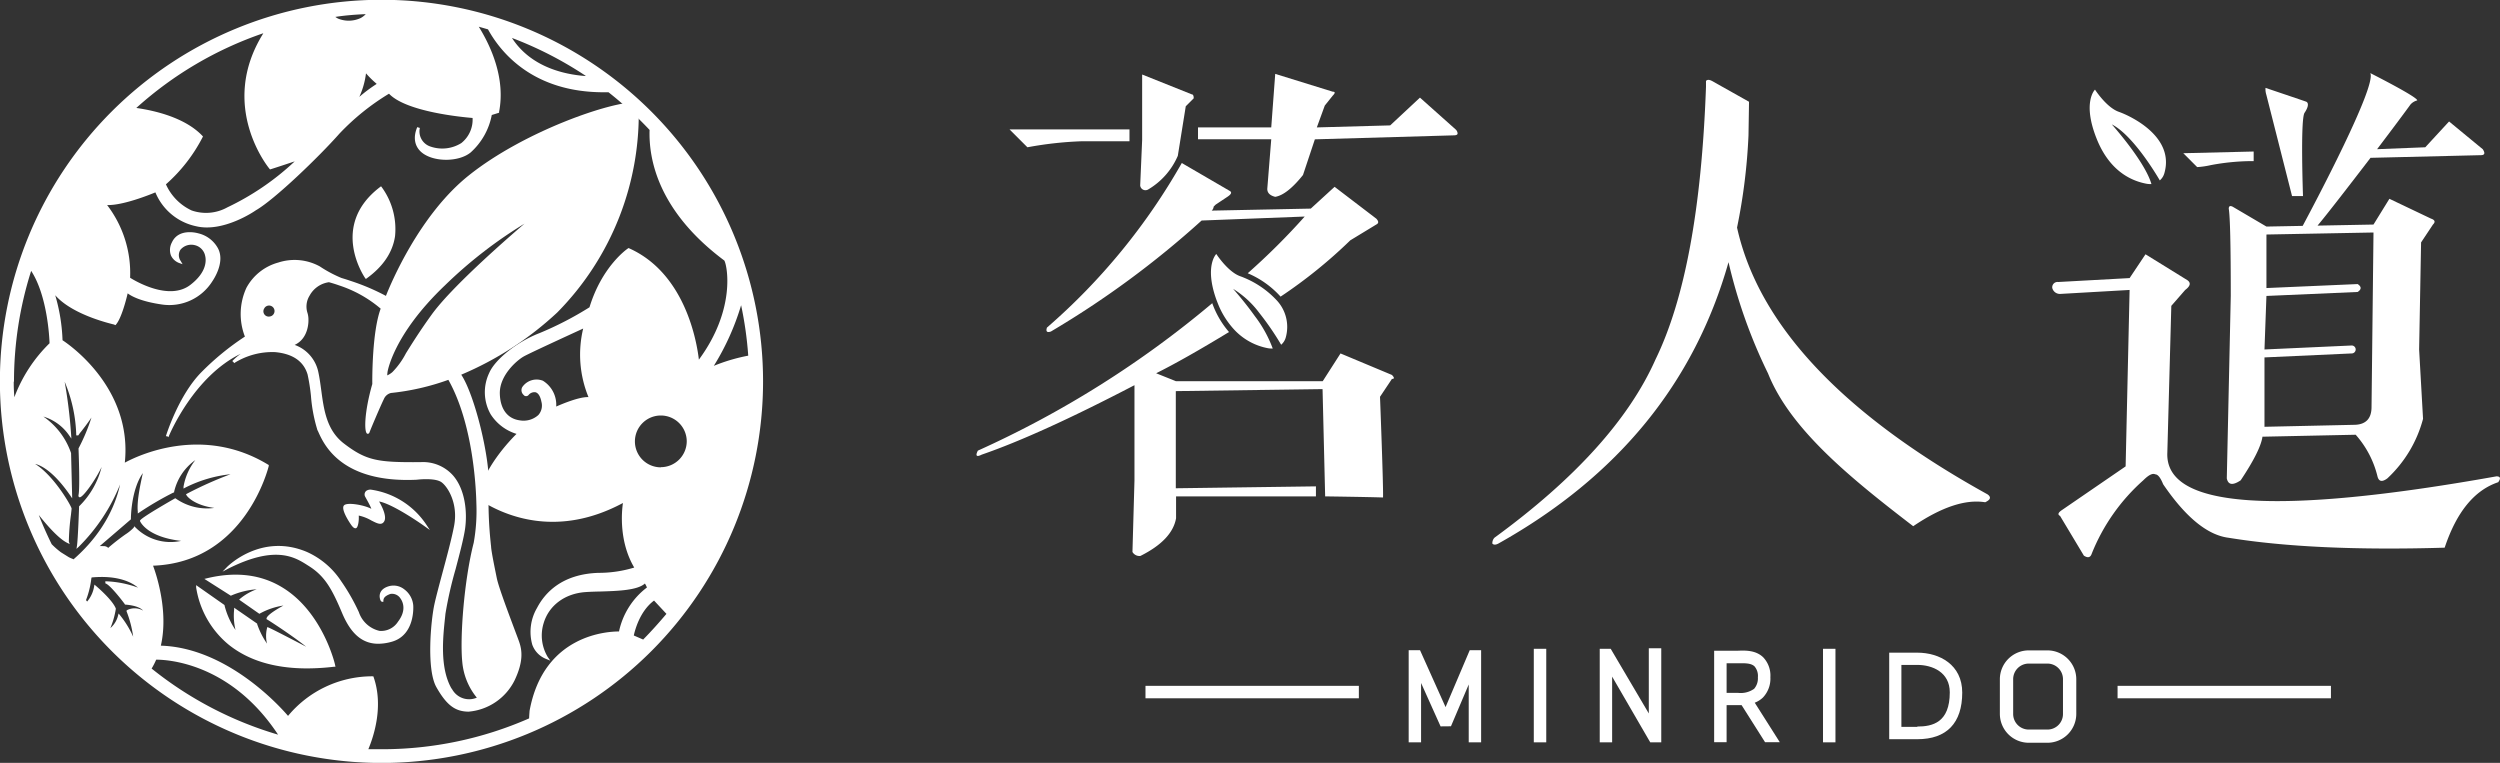 <svg id="图层_1" data-name="图层 1" xmlns="http://www.w3.org/2000/svg" viewBox="0 0 471.72 143.95"><rect x="0" y="0" width="471.72" height="143.95" fill="#333333" stroke="none"/><defs><style>.cls-1{fill:#fff;}</style></defs><title>logo-w</title><path class="cls-1" d="M1381.93,279.73q-62.85,11.22-62.1-4.49l.75-27.68,2.62-3c1-.75,1.12-1.37.37-1.87l-7.86-4.86-3,4.49-13.47.74a1,1,0,0,0-1.12,1.13,1.48,1.48,0,0,0,1.5,1.12l13.09-.75-.75,33.29-12,8.23c-.75.5-.87.87-.37,1.12l4.49,7.49c.75.49,1.24.37,1.49-.38a36.7,36.7,0,0,1,9.73-13.84c1-1,1.74-1.37,2.24-1.12.5,0,1,.62,1.5,1.87q6.36,9.34,12.34,10.1,16.08,2.61,40.78,1.87,3.36-10.09,10.1-12.35C1382.8,280.11,1382.67,279.73,1381.93,279.73Z" transform="translate(-910.88 -189.85)"/><path class="cls-1" d="M1114.82,216.51H1124v-2.24h-22.63l3.37,3.37A68.68,68.68,0,0,1,1114.82,216.51Z" transform="translate(-910.88 -189.85)"/><path class="cls-1" d="M1127.51,225.61a13.61,13.61,0,0,0,5.61-6.36l1.5-9.35,1.5-1.5c0-.5-.13-.75-.38-.75l-9.35-3.74v12.35l-.37,8.6A1,1,0,0,0,1127.51,225.61Z" transform="translate(-910.88 -189.85)"/><path class="cls-1" d="M1150,225.49q0,1.13,1.5,1.5,2.24-.37,5.24-4.12l2.24-6.73,26.18-.75c.5,0,.75-.12.75-.37a1.11,1.11,0,0,0-.37-.75l-6.73-6-5.62,5.24-13.84.38,1.5-4.12,1.5-1.87q.74-.75,0-.75l-10.85-3.36-.75,10.1h-13.82v2.24h13.82Z" transform="translate(-910.88 -189.85)"/><path class="cls-1" d="M1170.56,232.22c.49-.24.49-.61,0-1.12l-7.86-6-4.49,4.11-18.7.38a1.11,1.11,0,0,0,.37-.75l.38-.38,2.24-1.49c.75-.5.87-.87.37-1.12l-9-5.24a118.34,118.34,0,0,1-25.44,31.05c-.25.74,0,1,.75.74a175.11,175.11,0,0,0,28.43-20.94l19.45-.75a126.41,126.41,0,0,1-10.75,10.7,17.51,17.51,0,0,1,6.2,4.41,92.15,92.15,0,0,0,13.15-10.62Z" transform="translate(-910.88 -189.85)"/><path class="cls-1" d="M1163.82,256.54l-3.36,5.24h-27.69l-3.74-1.5q5.37-2.68,13.75-7.78a17.09,17.09,0,0,1-3-5c-.06-.15-.11-.29-.16-.44a189.62,189.62,0,0,1-44.23,27.82c-.51,1-.25,1.25.74.75q10.85-3.74,28.81-13.1v18l-.38,13.47a1.53,1.53,0,0,0,1.5.75q6-3,6.73-7.11v-4.12c10.56,0,19.37,0,26.39,0,0-.63,0-1.27,0-1.9l-26.44.36V263.65l27.69-.38.49,20.24s7.94.11,10.92.21c.09-2-.57-19-.57-19l2.25-3.37c.49,0,.49-.24,0-.75Z" transform="translate(-910.88 -189.85)"/><path class="cls-1" d="M1148.46,248.85a53.22,53.22,0,0,1,4.16,6.05,2.79,2.79,0,0,0,.86-1.35,7.35,7.35,0,0,0-1.79-7.13,17.6,17.6,0,0,0-6.2-4.22c-.23-.1-.44-.17-.6-.23-2.33-.82-4.51-4.2-4.51-4.2s-2.27,2.21,0,8.58c.09.25.19.49.29.75a15.67,15.67,0,0,0,3,4.85,11.61,11.61,0,0,0,6.49,3.61,3.41,3.41,0,0,0,.55.05,1.77,1.77,0,0,0,.32,0,23.59,23.59,0,0,0-3.39-6.13c-2-2.8-4.09-5.13-4.09-5.13A17.79,17.79,0,0,1,1148.46,248.85Z" transform="translate(-910.88 -189.85)"/><path class="cls-1" d="M1306.51,216.07c2.57,6.41,6.93,8,9.45,8.46a3.51,3.51,0,0,0,.55.05l.32,0c-1.25-4.32-7.48-11.26-7.48-11.26,3.93,2,8.27,9.22,9.06,10.57a2.77,2.77,0,0,0,.86-1.36c2-6.94-6.47-10.83-8.59-11.58-2.33-.81-4.5-4.19-4.5-4.19S1303.72,209.12,1306.51,216.07Z" transform="translate(-910.88 -189.85)"/><path class="cls-1" d="M1285.89,283.12c-23.27-12.86-42.63-29.44-47.25-50.33a110,110,0,0,0,2.16-17.4l.1-6.34-7-3.93c-.5-.26-.87-.27-1.12,0l0,1.12q-1.23,34.41-9.51,51.4-7.55,17-30.4,33.67a1.48,1.48,0,0,0-.4,1.11c.24.26.61.26,1.12,0q33.77-18.9,43.44-53.1a97.83,97.83,0,0,0,7.46,21c4.23,10.59,15.64,19.8,27.39,28.82q8-5.42,13.58-4.52C1286.49,284.14,1286.63,283.64,1285.89,283.12Z" transform="translate(-910.88 -189.85)"/><path class="cls-1" d="M1328.06,221a43,43,0,0,1,7.48-.75h.58l0-1.81-13.28.32,2.62,2.62A15.93,15.93,0,0,0,1328.06,221Z" transform="translate(-910.88 -189.85)"/><path class="cls-1" d="M1345.37,232.47l-6.84.13-6.36-3.74c-.5-.25-.75-.12-.75.37q.38,2.25.38,16.46l-.75,34.42q.38,1.88,2.62.37,3.74-5.61,4.11-8.23l17.59-.37a18.36,18.36,0,0,1,4.11,7.85c.25,1,.87,1.12,1.87.38a23.56,23.56,0,0,0,6.73-11.23l-.74-13.09.37-20.2,2.24-3.37c.5-.49.38-.87-.37-1.12l-7.85-3.74-3,4.86-10.56.2c1.64-1.93,5.94-7.5,10-12.79l20.8-.5c.75,0,.87-.37.38-1.12l-6.36-5.24-4.49,4.87-9.09.36c2.7-3.56,5.12-6.8,6.3-8.43a2.49,2.49,0,0,1,1.27-.77c.17-.6-8.86-5.16-8.86-5.16C1359.41,206,1347.58,228.34,1345.37,232.47Zm13.36,1.25-.37,32.92c0,2.24-1.12,3.37-3.37,3.37l-16.83.37V257.29l16.46-.75a.75.75,0,0,0,0-1.5l-16.46.75.37-10.1,17.21-.75c.75-.49.75-1,0-1.49l-17.21.75V234.1Z" transform="translate(-910.88 -189.85)"/><path class="cls-1" d="M1338.51,207.73l4.85,19.11h2.07s-.52-14.5.29-15.7.77-1.93.29-2.11-7.66-2.6-7.66-2.6l0,.44A3.58,3.58,0,0,0,1338.51,207.73Z" transform="translate(-910.88 -189.85)"/><path class="cls-1" d="M982.86,333.81a72,72,0,1,0-72-72A72.05,72.05,0,0,0,982.86,333.81ZM939.49,316a13.32,13.32,0,0,0,.86-1.68c1.66,0,13.87.33,23,14.15A69.3,69.3,0,0,1,939.49,316Zm-2.61-29.58,0,.32.27-.18a60.14,60.14,0,0,1,6.47-3.78l.11,0,0-.11a10.06,10.06,0,0,1,4-6,11.17,11.17,0,0,0-2.22,5l0,.37.33-.18a24.64,24.64,0,0,1,8.54-2.53,71.82,71.82,0,0,0-8.25,3.69l-.16.11.11.17c0,.08,1.28,1.86,5.24,2.39a10.26,10.26,0,0,1-7.27-1.77l-.1-.06-.11.06c-.59.34-5.85,3.34-6.46,4.05l-.08.09,0,.11c.05.13,1.3,3,7.75,3.74a9.32,9.32,0,0,1-8.63-2.56l-.21-.2-.11.27a8.57,8.57,0,0,1-1.56,1.27,41.34,41.34,0,0,0-3.26,2.55l-.07-.09a1.25,1.25,0,0,0-.88-.25,3.81,3.81,0,0,0-.64,0l5.89-5.06v-.09c0-.06,0-5.43,2.25-8.63C937.48,280.79,936.66,284.25,936.88,286.37Zm95.39,24.12-1.8-.78c.19-.89,1.1-4.57,3.82-6.59l2.34,2.51C1035.25,307.31,1033.8,308.94,1032.27,310.49Zm3.3-32.51a4.89,4.89,0,1,1,4.89-4.89A4.9,4.9,0,0,1,1035.57,278Zm16.49-21.07a33.78,33.78,0,0,0-6.49,1.92,47.21,47.21,0,0,0,5.15-11.44A69.26,69.26,0,0,1,1052.06,256.91Zm-30.68-52.76c-4.18-.31-10.38-1.75-13.9-7.19A69.83,69.83,0,0,1,1021.38,204.15Zm-39.45,1.5a28.53,28.53,0,0,0-3.25,2.43,15.14,15.14,0,0,0,1.26-4.44A18.06,18.06,0,0,0,981.93,205.65Zm-2.08-13.13a4.16,4.16,0,0,1-.85.65,5.31,5.31,0,0,1-4.28.16,2.61,2.61,0,0,1-.56-.34C976,192.75,977.93,192.6,979.85,192.52Zm-19.31,3.61c-8.55,13.73,1.08,25.39,1.18,25.51l.11.13.17-.05c1.09-.34,3.22-1.05,4.49-1.47a49.7,49.7,0,0,1-12.72,8.68,8.27,8.27,0,0,1-6.73.58,9.87,9.87,0,0,1-4.85-4.93,30.28,30.28,0,0,0,6.91-8.87l.08-.16-.12-.13c-3.21-3.37-8.75-4.72-12.46-5.25A69.16,69.16,0,0,1,960.54,196.13Zm-28,55,.15,0,.1-.12c1-1.18,1.9-4.63,2.18-5.86.68.52,2.44,1.52,6.42,2.1a9.58,9.58,0,0,0,9.56-4.38c.25-.37,2.45-3.63,1.05-6.23a5.71,5.71,0,0,0-3.69-2.81s-3.69-1.13-5,1.72a3,3,0,0,0-.17,2.46,2.76,2.76,0,0,0,1.53,1.41l.66.23-.35-.6a1.9,1.9,0,0,1-.05-2.13,2.68,2.68,0,0,1,2.71-.86,2.6,2.6,0,0,1,1.95,2c.21.84.35,3.06-2.75,5.46-4,3.14-10.44-.7-11.41-1.31a21.11,21.11,0,0,0-4.34-13.72c2.92.1,7.93-1.9,9.11-2.39a10.69,10.69,0,0,0,7.69,6.39c5.07,1.22,11-2.81,11.25-3,3.52-2,12-10.18,15.79-14.48a44.68,44.68,0,0,1,9.35-7.53c3.28,3.46,14,4.43,15.77,4.58a5.64,5.64,0,0,1-2.13,4.74,6.78,6.78,0,0,1-5.82.65,3,3,0,0,1-2-3.51l-.49-.15c-.85,2-.49,3.77,1,4.9,2.3,1.73,6.87,1.67,9.06-.11a12.64,12.64,0,0,0,4-7.08l1.38-.43,0-.16c1.23-6.3-1.52-12.34-3.83-16.07l1.74.5c2.31,4.21,8.37,11.88,21.83,11.87h.91a70.46,70.46,0,0,1,7.75,7.11c-.19,5.53,1.63,15.33,14.1,24.64.52.85,2.26,9.13-4.8,18.7-.36-3.12-2.46-16.21-13.14-21l-.13-.06-.12.08c-.2.13-4.9,3.4-7.25,11.1a62.78,62.78,0,0,1-9.37,4.85c-4.28,1.63-8.48,5-9.57,7.58a8.45,8.45,0,0,0,.29,7.76,8.86,8.86,0,0,0,4.88,3.7c-1.36,1.35-6.34,6.59-7.26,12l0,.27.18.12.28.15c4.79,3.07,14.62,7.08,26.88.5-.25,1.73-.75,7.29,2.13,12.18a22.92,22.92,0,0,1-6.71,1c-6.87.21-10.12,3.72-11.63,6.62a8.94,8.94,0,0,0-.9,6.92,4.51,4.51,0,0,0,2.58,2.69l.82.33-.5-.72a7.87,7.87,0,0,1-.75-6.35c1-3.34,4-5.59,7.9-5.86.83-.06,1.78-.09,2.78-.11,3.28-.1,7-.21,8.43-1.51a5.7,5.7,0,0,1,.38.75,14.09,14.09,0,0,0-5.27,8.3c-1.88,0-14.23.43-16.88,15,0,.18-.06.73-.08,1.4a69,69,0,0,1-27.8,5.82c-.85,0-1.7,0-2.54,0,1.1-2.63,2.87-8.21,1-13.6l-.06-.16-.17,0a20.68,20.68,0,0,0-15.92,7.47c-1.52-1.78-11.53-12.87-24-13.25,1.49-6.51-.87-13.48-1.47-15.09,17.45-.64,21.78-18.63,21.83-18.81l0-.19-.16-.09c-12.39-7.51-24.57-1.68-27-.35,1.46-14-10.36-22.19-11.75-23.1a34.11,34.11,0,0,0-1.38-8.49C924.66,249.38,932.14,251,932.49,251.11Zm77.23,13.29a.61.61,0,0,0,.88-.13,1.43,1.43,0,0,1,1.25-.48c.54.13.93.75,1.14,1.8a2.69,2.69,0,0,1-.58,2.5,4.16,4.16,0,0,1-3.54,1c-2.31-.32-3.67-2.16-3.73-5.06-.07-3.47,3.29-6.31,4.53-7s9.1-4.29,11.2-5.26a21.11,21.11,0,0,0,1,12.94c-1.72-.08-4.95,1.28-6.09,1.78a5.33,5.33,0,0,0-2.51-4.87,3.27,3.27,0,0,0-3.9,1.21A1.2,1.2,0,0,0,1009.72,264.4Zm-96.25-2.57a69,69,0,0,1,3.24-20.94c3.06,4.69,3.44,12.61,3.47,13.66a27.92,27.92,0,0,0-6.64,10.18C913.5,263.77,913.47,262.8,913.47,261.83Zm11.35,33.5a6.37,6.37,0,0,1-1-.41l-1.49-.93a14.9,14.9,0,0,1-1.75-1.53c-.88-1.79-1.7-3.63-2.43-5.51,1.8,2.27,3.87,4.54,5.4,5.28l.43.21-.16-.46a42.81,42.81,0,0,1,.4-5.07c.08-.73.12-1.08.12-1.17,0-.38-3.26-6.15-6.89-8.43,1.19.29,3.53,1.47,6.62,5.94l.38.56-.21-8.49v-.05a13.76,13.76,0,0,0-5.23-6.89,9.1,9.1,0,0,1,4.87,3.56l.42.6-.05-.73a92.86,92.86,0,0,0-1.22-10A27.79,27.79,0,0,1,925.27,272l.39,0a7.29,7.29,0,0,1,.59-.79c.48-.62,1.19-1.54,1.89-2.58a36,36,0,0,1-2.44,5.82l0,.06v.06c0,.07.29,7.3,0,8.66-.07.35.11.43.19.45.61.12,3-3.26,4.17-5.72a15.76,15.76,0,0,1-4.2,7.37l-.06.06v.08c0,.06-.2,6.11-.4,7.38l-.09.56.42-.38a35,35,0,0,0,7.81-11.77C932.9,284.21,931,289.91,924.82,295.33Zm6.76,13.14a15.51,15.51,0,0,0,1.1-3.77v-.1c-.62-1.63-3.64-4.18-3.77-4.29l-.26-.22-.06.33a5.84,5.84,0,0,1-1.32,2.87l-.21-.28a16.49,16.49,0,0,0,1-4.05,1.74,1.74,0,0,0,.05-.22c5-.47,7.61.95,8.76,1.92a19.48,19.48,0,0,0-6.16-1.2l0,.4c.67.13,2.61,2.48,3.68,3.93l0,.07h.09c2.1.17,3,.72,3.36,1.14a3.14,3.14,0,0,0-3-.11l-.13.09,0,.15a21,21,0,0,1,1.25,4.79,18.43,18.43,0,0,0-2.51-4.09l-.24-.29-.1.37A4.58,4.58,0,0,1,931.58,308.47Z" transform="translate(-910.88 -189.85)"/><polygon class="cls-1" points="18.54 114.69 18.39 114.53 18.51 114.74 18.54 114.69"/><path class="cls-1" d="M981,282.26a1.36,1.36,0,0,0-1,.2.88.88,0,0,0-.21,1.12c.58,1.05,1,1.81,1.16,2.28-1.33-.71-4.44-1.27-5.12-.69s.64,2.74,1.25,3.63c.25.37.63.85,1,.7s.56-1.45.49-2.37a8.14,8.14,0,0,1,2.38.93c1,.5,1.89,1,2.39.22.62-.92-.4-2.9-.93-3.81,2.69.5,8.37,4.52,8.43,4.57l1.15.81-.78-1.17A15.14,15.14,0,0,0,981,282.26Z" transform="translate(-910.88 -189.85)"/><path class="cls-1" d="M964.28,300.77c-4.06-2.53-8.9-3.13-14.38-1.8l-.46.11,5,3.18.1-.05a14.86,14.86,0,0,1,4.78-1.17,10.31,10.31,0,0,0-3.15,1.8L956,303l3.82,2.67.11-.06a13.13,13.13,0,0,1,4.43-1.5c-1.2.65-3.08,1.78-3.19,2.43l0,.13.11.07c.06,0,4.9,3.13,7.37,5.14-2.22-1.16-6.38-3.33-7.12-3.63l-.21-.08-.06.22a6.22,6.22,0,0,0,0,2.9,14.85,14.85,0,0,1-1.86-3.69v-.08l-4.34-3,0,.33a11.41,11.41,0,0,0,.26,3.87,14.42,14.42,0,0,1-2.07-4.62l0-.08-5.36-3.76,0,.43A17.44,17.44,0,0,0,954,311.47c3.72,3,8.69,4.5,14.83,4.5a44.12,44.12,0,0,0,5.13-.32l.22,0-.05-.21C974.15,315.31,971.85,305.46,964.28,300.77Zm-9.85,1h0l.09,0Zm2.16,1.14h0l.17.13Z" transform="translate(-910.88 -189.85)"/><path class="cls-1" d="M987.16,301.05a3.25,3.25,0,0,0-2.93-.58c-1.71.51-1.76,1.64-1.7,2.1s.22.82.48.83l.21,0,0-.16s0-.08,0-.12c.05-.32.11-.76,1.32-1.2a1.88,1.88,0,0,1,1.92.88c.32.45,1.26,2.08-.48,4.35a3.77,3.77,0,0,1-3.49,1.74,5.39,5.39,0,0,1-3.9-3.54,37.58,37.58,0,0,0-3.33-5.83A15.14,15.14,0,0,0,968.8,294c-8.69-3.69-15.06,2.8-15.13,2.88l-.81.84,1-.53c9-4.56,12.67-2.21,15.1-.66l.19.12c3,1.89,4.34,4.26,6.27,8.85,1.66,3.95,3.82,5.82,6.84,5.82a9.4,9.4,0,0,0,2.47-.36c4.59-1.23,4.13-6.9,4.12-6.94A4.21,4.21,0,0,0,987.16,301.05Z" transform="translate(-910.88 -189.85)"/><path class="cls-1" d="M979.91,242.49l.21-.15c3.07-2.23,4.85-4.89,5.3-7.92a13.4,13.4,0,0,0-2.48-9.21l-.16-.21-.21.16c-9.59,7.32-2.89,17-2.82,17.12Z" transform="translate(-910.88 -189.85)"/><path class="cls-1" d="M942.46,272.17l.17.17.06-.08c.2-.5,4.76-11.37,13.62-15.66a11.13,11.13,0,0,0-1.6,1.38l.22.19.13.2a13.47,13.47,0,0,1,7.73-2.08c3.33.31,5.39,1.73,6.13,4.23a35.25,35.25,0,0,1,.63,4,29.48,29.48,0,0,0,1.19,6.37c0,.09.09.2.14.31,1.07,2.44,4.31,9.83,18.62,9.17,0,0,3.5-.45,4.74.51s3.11,4.11,2.32,8.21c-.48,2.51-1.44,6.05-2.28,9.17-.58,2.17-1.13,4.23-1.43,5.6-.66,3-1.54,12.28.37,15.65s3.52,4.58,6,4.62h.08a10.7,10.7,0,0,0,8.67-5.89c1.73-3.63,1.41-5.72.87-7.28-.09-.26-.33-.91-.66-1.78-1.12-3-3.2-8.46-3.56-10.24l-.07-.34c-.45-2.23-.88-4.33-1-5.46,0-.2-.05-.48-.08-.85a74.66,74.66,0,0,1-.36-10.61c.26-5.44-2.68-17.37-5.2-21.13a61.66,61.66,0,0,0,18.13-11.75,53.31,53.31,0,0,0,15.33-39.44l0-.22h-.23c-4.64-.26-21.27,5.4-31.79,13.8-9.37,7.46-14.8,20.58-15.65,22.74a41.32,41.32,0,0,0-6.79-2.87c-.54-.19-.91-.3-1.2-.39l-.4-.12a23.86,23.86,0,0,1-4.1-2.19,9.92,9.92,0,0,0-7.83-.72,9.74,9.74,0,0,0-6,4.76,11.82,11.82,0,0,0-.29,9.21,50.24,50.24,0,0,0-8.22,6.73c-4.32,4.38-6.65,11.94-6.67,12h0l0,.08Zm41.52-12c0-.09,1-7.09,10.87-16.49a84.61,84.61,0,0,1,15-11.63c-4.18,3.58-13.93,12.17-17.54,17.19-2.26,3.13-3.75,5.53-4.84,7.28a14.8,14.8,0,0,1-2.56,3.55,4.25,4.25,0,0,1-.95.61A1.74,1.74,0,0,1,984,260.14Zm-14.9-10a4.24,4.24,0,0,0-.18-1.27,3.9,3.9,0,0,1,.41-3.29,4.91,4.91,0,0,1,3.64-2.51c.65.18,1.29.38,1.91.6a23.22,23.22,0,0,1,7.85,4.39c-1.65,4.43-1.59,13.45-1.58,14.22-1.53,5.33-1.58,9.18-.94,9.38,0,0,.29.09.41-.25.26-.72,2.12-5.1,2.71-6.28a1.94,1.94,0,0,1,1.35-1.16,45.65,45.65,0,0,0,10.82-2.48c4.79,8.5,5.24,21,5.29,23.45a33.82,33.82,0,0,1-.51,7.31c-1.8,7-2.63,17.82-2.15,22.52a12.32,12.32,0,0,0,2.74,6.69,3.67,3.67,0,0,1-4.65-1.57,1.67,1.67,0,0,0-.15-.2c-2.21-3.91-1.59-9.66-1.18-13.46l.06-.6a73.61,73.61,0,0,1,1.92-8.44c.77-2.92,1.5-5.69,1.78-7.56.43-3,.1-7.38-2.28-10.11a7.58,7.58,0,0,0-6.08-2.5c-8.06.06-10.2-.23-14.49-3.51-3.28-2.51-3.79-6.37-4.29-10.1-.16-1.18-.31-2.29-.54-3.36a6.93,6.93,0,0,0-4.47-5.15C969.28,253.63,969.08,250.16,969.08,250.15Zm-8.28-2.23a1,1,0,0,1,1.69,1.2,1,1,0,0,1-.67.42,1,1,0,0,1-1-1.62Z" transform="translate(-910.88 -189.85)"/><rect class="cls-1" x="216.14" y="129.41" width="40.26" height="2.35"/><rect class="cls-1" x="399.56" y="129.41" width="40.26" height="2.35"/><polygon class="cls-1" points="272.76 133.42 267.94 122.68 265.8 122.68 265.8 140.07 268.14 140.07 268.14 128.87 271.82 137.06 273.78 137.04 277.13 129.15 277.13 140.07 279.47 140.07 279.47 122.69 277.32 122.69 272.76 133.42"/><rect class="cls-1" x="289.41" y="122.42" width="2.35" height="17.65"/><polygon class="cls-1" points="311.11 134.62 303.92 122.42 301.85 122.42 301.85 140.07 304.19 140.07 304.19 127.67 311.38 140.07 313.46 140.07 313.46 122.32 311.11 122.32 311.11 134.62"/><path class="cls-1" d="M1243.52,321.47a5.18,5.18,0,0,0,1.41-3.84,5,5,0,0,0-1.35-3.75c-1.41-1.37-3.41-1.3-4.72-1.25h-4.54v17.27h2.35v-7h2.83l4.43,7h2.78l-4.73-7.46A4.64,4.64,0,0,0,1243.52,321.47Zm-4.65-.88h-2.2V315h2.27c1,0,2.31-.08,3,.59a2.77,2.77,0,0,1,.63,2.06,3,3,0,0,1-.71,2.17A4.36,4.36,0,0,1,1238.87,320.59Z" transform="translate(-910.88 -189.85)"/><rect class="cls-1" x="343.98" y="122.42" width="2.35" height="17.65"/><path class="cls-1" d="M1272.65,313h-5.3v16.33h5.3c5.55,0,8.48-3.05,8.48-8.8C1281.13,315.29,1276.87,313,1272.65,313Zm0,14h-3V315.31h3c2.83,0,6.13,1.36,6.13,5.18C1278.78,326.2,1275.51,326.94,1272.65,326.94Z" transform="translate(-910.88 -189.85)"/><path class="cls-1" d="M1297.21,312.57h-3.53a5.45,5.45,0,0,0-5.45,5.44v6.54a5.46,5.46,0,0,0,5.45,5.45h3.53a5.45,5.45,0,0,0,5.44-5.45V318A5.45,5.45,0,0,0,1297.21,312.57Zm2.93,12a2.93,2.93,0,0,1-2.93,2.94h-3.53a2.94,2.94,0,0,1-2.94-2.94V318a2.94,2.94,0,0,1,2.94-2.94h3.53a2.94,2.94,0,0,1,2.93,2.94Z" transform="translate(-910.88 -189.85)"/></svg>
